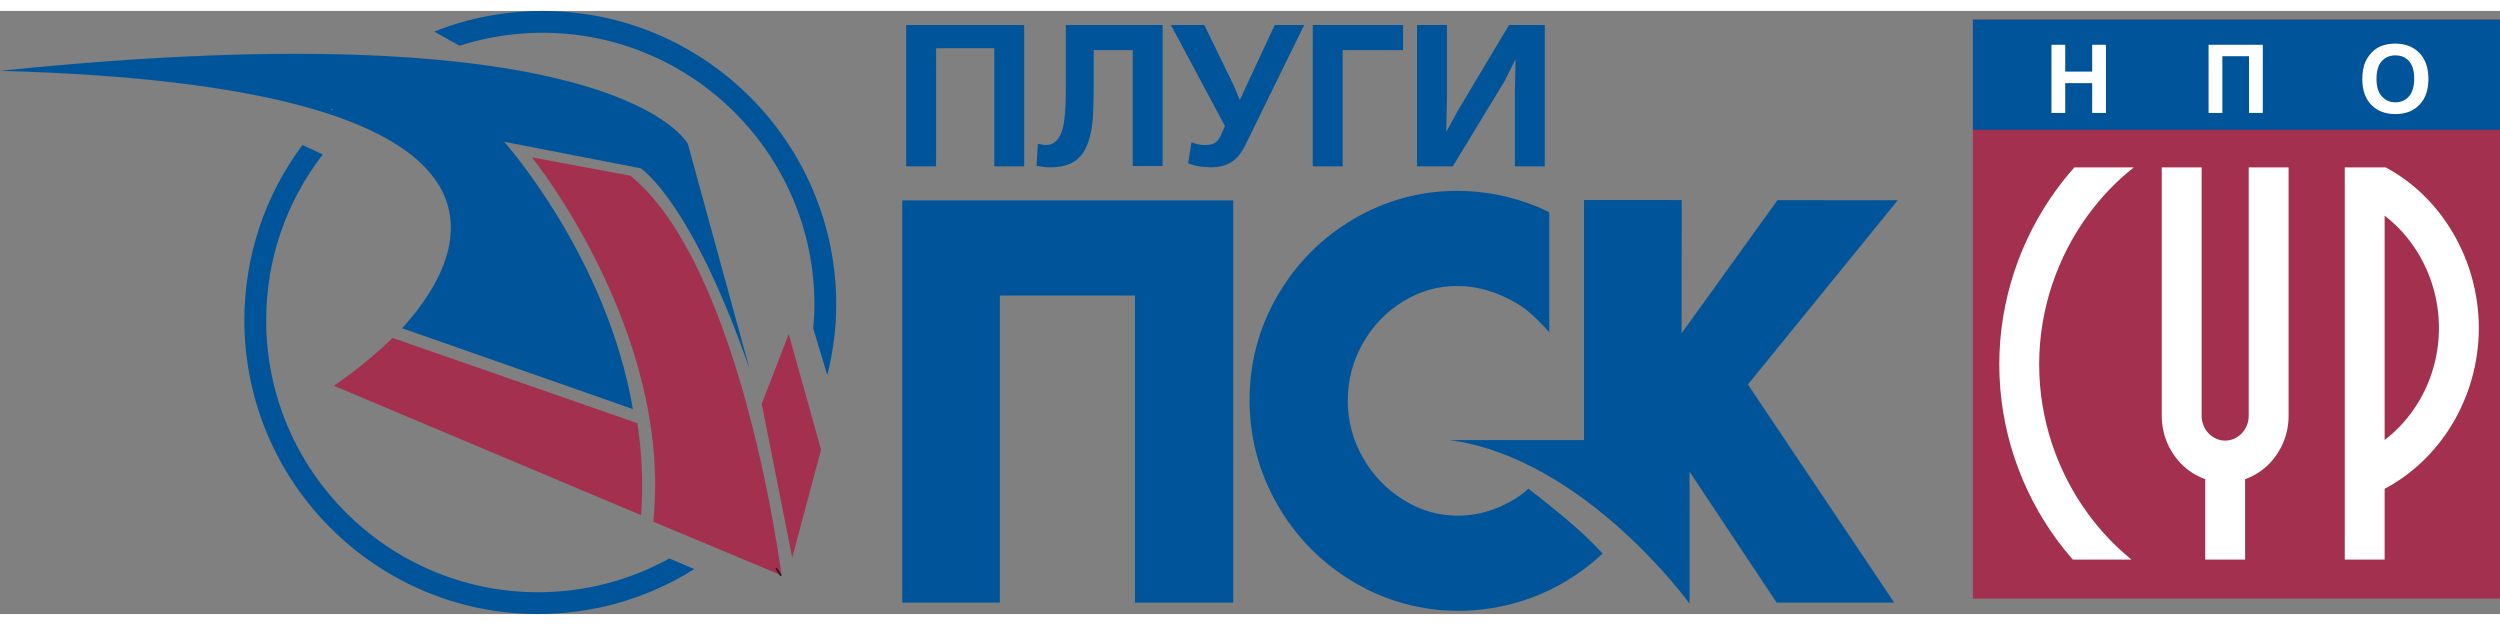<?xml version="1.0" encoding="UTF-8"?>
<!DOCTYPE svg PUBLIC "-//W3C//DTD SVG 1.1//EN" "http://www.w3.org/Graphics/SVG/1.1/DTD/svg11.dtd">
<!-- Creator: CorelDRAW -->
<svg xmlns="http://www.w3.org/2000/svg" xml:space="preserve" width="1200px" height="300px" shape-rendering="geometricPrecision" text-rendering="geometricPrecision" image-rendering="optimizeQuality" fill-rule="evenodd" clip-rule="evenodd"
viewBox="0 0 1177.85 284.149"
 xmlns:xlink="http://www.w3.org/1999/xlink">
 <rect x="0" y="0" width="1177.85" height="284.149" fill="#808080" stroke="none"/>
 <g id="Layer_x0020_1">
  <polygon fill="#A3304F" points="929.506,4.114 1177.85,4.114 1177.85,140.5 1177.85,276.886 929.506,276.886 929.506,140.5 "/>
  <polygon fill="#00559A" points="929.506,4.114 1177.85,4.114 1177.85,30.04 1177.85,55.964 929.506,55.964 929.506,30.04 "/>
  <g id="_147326944">
   <path id="_148027088" fill="#00559A" fill-rule="nonzero" d="M189.455 149.487l108.729 38.1c-12.305,-71.947 -60.649,-125.95 -60.649,-125.95l64.372 12.515c0,0 23.753,15.244 51.275,94.671l-29.096 -106.166c0,0 -32.694,-64.611 -324.086,-34.428 253.655,6.749 224.81,82.621 189.455,121.258z"/>
   <path id="_148027544" fill="#A3304F" fill-rule="nonzero" d="M184.944 154.049c-13.756,13.486 -27.688,22.527 -27.688,22.527l144.791 60.979c1.092,-14.485 0.333,-29.79 -1.73,-43.306l-115.374 -40.201z"/>
   <path id="_148027064" fill="#A3304F" fill-rule="nonzero" d="M250.629 68.992c0,0 66.39,82.204 57.161,171.668l60.407 25.23c0,0 -18.286,-145.126 -71.161,-188.259l-46.407 -8.639z"/>
   <path id="_148027400" fill="white" fill-rule="nonzero" d="M156.63 46.607l-0.351 -0.35c-0.068,0.072 -0.128,0.144 -0.194,0.207 0.182,0.045 0.367,0.091 0.546,0.144z"/>
   <path id="_148027016" fill="#00559A" fill-rule="nonzero" d="M315.378 257.952c-18.878,10.436 -40.08,15.911 -61.88,15.911 -70.63,0 -128.091,-57.458 -128.091,-128.087 0,-28.634 9.396,-55.842 26.652,-78.148l-9.556 -4.459c-17.749,23.753 -27.372,52.455 -27.372,82.608 0,76.296 62.069,138.372 138.367,138.372 26.189,0 51.591,-7.322 73.621,-21.201l-11.741 -4.996z"/>
   <polygon id="_148026944" fill="#A3304F" fill-rule="nonzero" points="386.833,206.718 373.242,257.555 358.885,185.134 371.604,152.224 "/>
   <path id="_148026920" fill="#00559A" fill-rule="nonzero" d="M389.772 171.594c2.721,-10.839 4.209,-21.999 4.209,-33.225 0,-76.296 -62.073,-138.368 -138.367,-138.368 -17.691,0 -34.824,3.267 -51.037,9.718l11.9 6.68c12.573,-4.043 25.673,-6.116 39.137,-6.116 70.626,0 128.087,57.46 128.087,128.087 0,3.766 -0.213,7.491 -0.575,11.18l6.646 22.045z"/>
   <line id="_148026896" fill="none" stroke="#1F1A17" stroke-width="0.804" x1="367.987" y1="266.068" x2="365.675" y2= "262.601" />
  </g>
  <g id="_147958752">
   <path id="_147959112" fill="#00559A" fill-rule="nonzero" d="M720.13 225.071c-2.022,1.825 -2.457,2.113 -4.01,3.233 -2.667,1.925 -6.029,3.779 -9.95,5.505 -6.228,2.642 -12.725,3.993 -19.266,3.993 -9.134,0 -17.485,-2.389 -25.481,-7.327 -8.031,-4.92 -14.52,-11.634 -19.273,-19.942 -4.753,-8.263 -7.162,-17.306 -7.162,-26.866 0,-9.672 2.371,-18.739 7.024,-26.969 4.673,-8.264 11.079,-14.922 19.024,-19.822 7.993,-4.906 16.341,-7.297 25.563,-7.297 7.582,0 15.28,1.838 22.879,5.459 3.621,1.723 6.756,3.585 9.282,5.527 2.599,1.989 5.758,4.986 9.403,8.895l1.756 1.891 0 -56.481c-1.718,-0.828 -3.404,-1.707 -5.191,-2.448 -12.27,-5.087 -25.119,-7.66 -38.191,-7.66 -17.414,0 -33.834,4.472 -48.831,13.294 -14.966,8.795 -26.991,20.897 -35.745,35.945 -8.786,15.089 -13.244,31.647 -13.244,49.236 0,17.739 4.474,34.444 13.288,49.677 8.8,15.192 20.903,27.408 35.964,36.294 15.102,8.903 31.633,13.421 49.117,13.421 8.446,0 16.918,-1.103 25.183,-3.258 8.278,-2.174 16.25,-5.414 23.678,-9.643 6.891,-3.907 13.295,-8.647 19.114,-14.063 -8.844,-9.9 -21.671,-20.186 -34.93,-30.594zm173.985 -135.889l0 0 -56.652 -0.051c0,0 -30.532,42.395 -45.205,62.754 0.021,-21.983 0.061,-62.792 0.061,-62.792l-46.032 -0.037 0 113.122 -63.35 0c63.565,8.524 113.079,77.046 113.079,77.046l0 -62.154 41.024 61.671 55.409 0 -68.944 -102.744 70.611 -86.815zm-319.685 0.08l0 0 -149.348 -0.003 0 189.482 45.982 0c0,0 0,-132.65 0,-144.656 9.333,0 54.341,0 63.673,0 0,12.005 0,144.656 0,144.656l46.279 0 0 -189.479 -6.587 0z"/>
   <g>
    <polygon id="_147958872" fill="#00559A" fill-rule="nonzero" points="482.533,73.218 468.432,73.216 468.432,17.562 441.028,17.562 441.028,73.216 426.929,73.216 426.929,6.613 482.533,6.613 "/>
    <path id="_147958944" fill="#00559A" fill-rule="nonzero" d="M547.766 73.062l-14.101 0 0 -54.588 -18.372 0 0 13.276c0,10.309 -0.202,17.23 -0.592,20.773 -0.795,6.892 -2.513,12.017 -5.151,15.365 -3.171,3.858 -7.988,5.783 -14.455,5.786 -1.256,0 -2.346,-0.05 -3.271,-0.146 -0.921,-0.094 -2.075,-0.272 -3.46,-0.521l0.589 -10.435c0.324,0.083 0.935,0.204 1.821,0.364 0.882,0.164 1.523,0.246 1.916,0.246 3.938,0 6.595,-2.602 7.974,-7.813 0.988,-3.68 1.479,-9.552 1.479,-17.617l0 -1.141c0,-1.208 0,-2.411 0,-3.618 0,-1.207 0,-2.412 0,-3.621l0 -1.048 0 -21.712 45.621 0 0 66.449z"/>
    <path id="_147959136" fill="#00559A" fill-rule="nonzero" d="M614.459 6.613l-27.739 56.608c-1.914,3.866 -4.178,6.576 -6.785,8.126 -2.609,1.552 -5.825,2.325 -9.657,2.325 -1.724,0 -3.47,-0.142 -5.253,-0.423 -1.783,-0.288 -3.532,-0.773 -5.249,-1.468l1.581 -9.969c1.982,0.912 3.971,1.368 5.946,1.368 1.846,0 3.233,-0.193 4.161,-0.571 1.586,-0.63 2.806,-1.928 3.669,-3.9l1.981 -4.466 -25.46 -47.63 15.749 0 13.772 28.323 2.966 7.038 3.273 -7.132 13.176 -28.232 13.868 0.003z"/>
    <polygon id="_147958848" fill="#00559A" fill-rule="nonzero" points="661.054,18.471 632.593,18.474 632.593,73.216 618.495,73.216 618.495,6.613 661.054,6.613 "/>
    <polygon id="_147958776" fill="#00559A" fill-rule="nonzero" points="727.815,73.213 713.718,73.213 713.718,38.883 714.034,22.766 708.98,32.872 684.478,73.216 667.616,73.216 667.616,6.613 681.714,6.613 681.714,40.833 681.397,56.996 686.661,47.301 710.955,6.613 727.812,6.61 "/>
   </g>
  </g>
  <path fill="white" fill-rule="nonzero" d="M976.565 258.482c-2.678,-3.053 -5.23,-6.235 -7.637,-9.529 -16.944,-23.177 -26.982,-52.013 -26.982,-82.42 0,-30.408 10.037,-59.243 26.982,-82.421 2.636,-3.606 5.439,-7.07 8.399,-10.387l27.958 0c-8.112,6.415 -15.357,13.981 -21.535,22.431 -14.455,19.773 -23.018,44.394 -23.018,70.376 0,25.981 8.563,50.603 23.018,70.375 5.903,8.075 12.785,15.348 20.461,21.573l-27.645 0zm147.45 -184.756c12.416,6.637 22.785,16.628 30.31,28.607 8.633,13.742 13.546,30.105 13.546,47.036 0,16.695 -4.725,32.676 -13.075,46.199 -7.657,12.404 -18.378,22.714 -31.302,29.583l0 33.332 -18.784 0 0 -184.756 19.305 0zm-0.52 22.727l0 105.69c6.201,-4.741 11.477,-10.628 15.6,-17.307 6.381,-10.336 9.992,-22.602 9.992,-35.467 0,-13.035 -3.769,-25.612 -10.39,-36.152 -4.067,-6.474 -9.206,-12.185 -15.202,-16.765zm-65.731 124.138l0 37.892 -18.784 0 0 -37.893c-4.463,-1.562 -8.465,-4.2 -11.719,-7.623 -5.409,-5.692 -8.764,-13.553 -8.764,-22.214l0.001 0 0 -117.027 18.784 0 0 117.031 -0.001 0c0.001,3.205 1.248,6.119 3.259,8.235 2.012,2.117 4.784,3.431 7.831,3.431 3.046,0 5.82,-1.314 7.831,-3.431 2.01,-2.116 3.259,-5.03 3.26,-8.235l-0.002 0 0 -117.031 18.784 0 0 117.027 0.002 0c0,8.661 -3.356,16.522 -8.764,22.214 -3.254,3.423 -7.255,6.062 -11.719,7.624z"/>
  <polygon fill="white" fill-rule="nonzero" points="966.519,48.052 966.519,15.94 973.009,15.94 973.009,28.575 985.712,28.575 985.712,15.94 992.194,15.94 992.194,48.052 985.712,48.052 985.712,34.011 973.009,34.011 973.009,48.052 "/>
  <polygon id="1" fill="white" fill-rule="nonzero" points="1040.55,15.94 1066.09,15.94 1066.09,48.052 1059.61,48.052 1059.61,21.331 1047.04,21.331 1047.04,48.052 1040.55,48.052 "/>
  <path id="12" fill="white" fill-rule="nonzero" d="M1112.98 32.193c0,-3.274 0.486,-6.018 1.466,-8.238 0.732,-1.63 1.727,-3.103 2.991,-4.405 1.263,-1.293 2.647,-2.257 4.149,-2.886 2.004,-0.852 4.306,-1.271 6.923,-1.271 4.733,0 8.516,1.466 11.357,4.404 2.842,2.931 4.262,7.013 4.262,12.24 0,5.189 -1.413,9.241 -4.232,12.171 -2.819,2.924 -6.587,4.389 -11.297,4.389 -4.777,0 -8.576,-1.457 -11.395,-4.367 -2.819,-2.916 -4.224,-6.93 -4.224,-12.037zm6.677 -0.216c0,3.633 0.845,6.393 2.52,8.269 1.682,1.876 3.813,2.811 6.4,2.811 2.579,0 4.702,-0.927 6.362,-2.796 1.653,-1.861 2.483,-4.65 2.483,-8.373 0,-3.679 -0.808,-6.422 -2.415,-8.239 -1.615,-1.81 -3.761,-2.714 -6.43,-2.714 -2.677,0 -4.83,0.92 -6.468,2.751 -1.629,1.832 -2.452,4.591 -2.452,8.292z"/>
 </g>
</svg>
